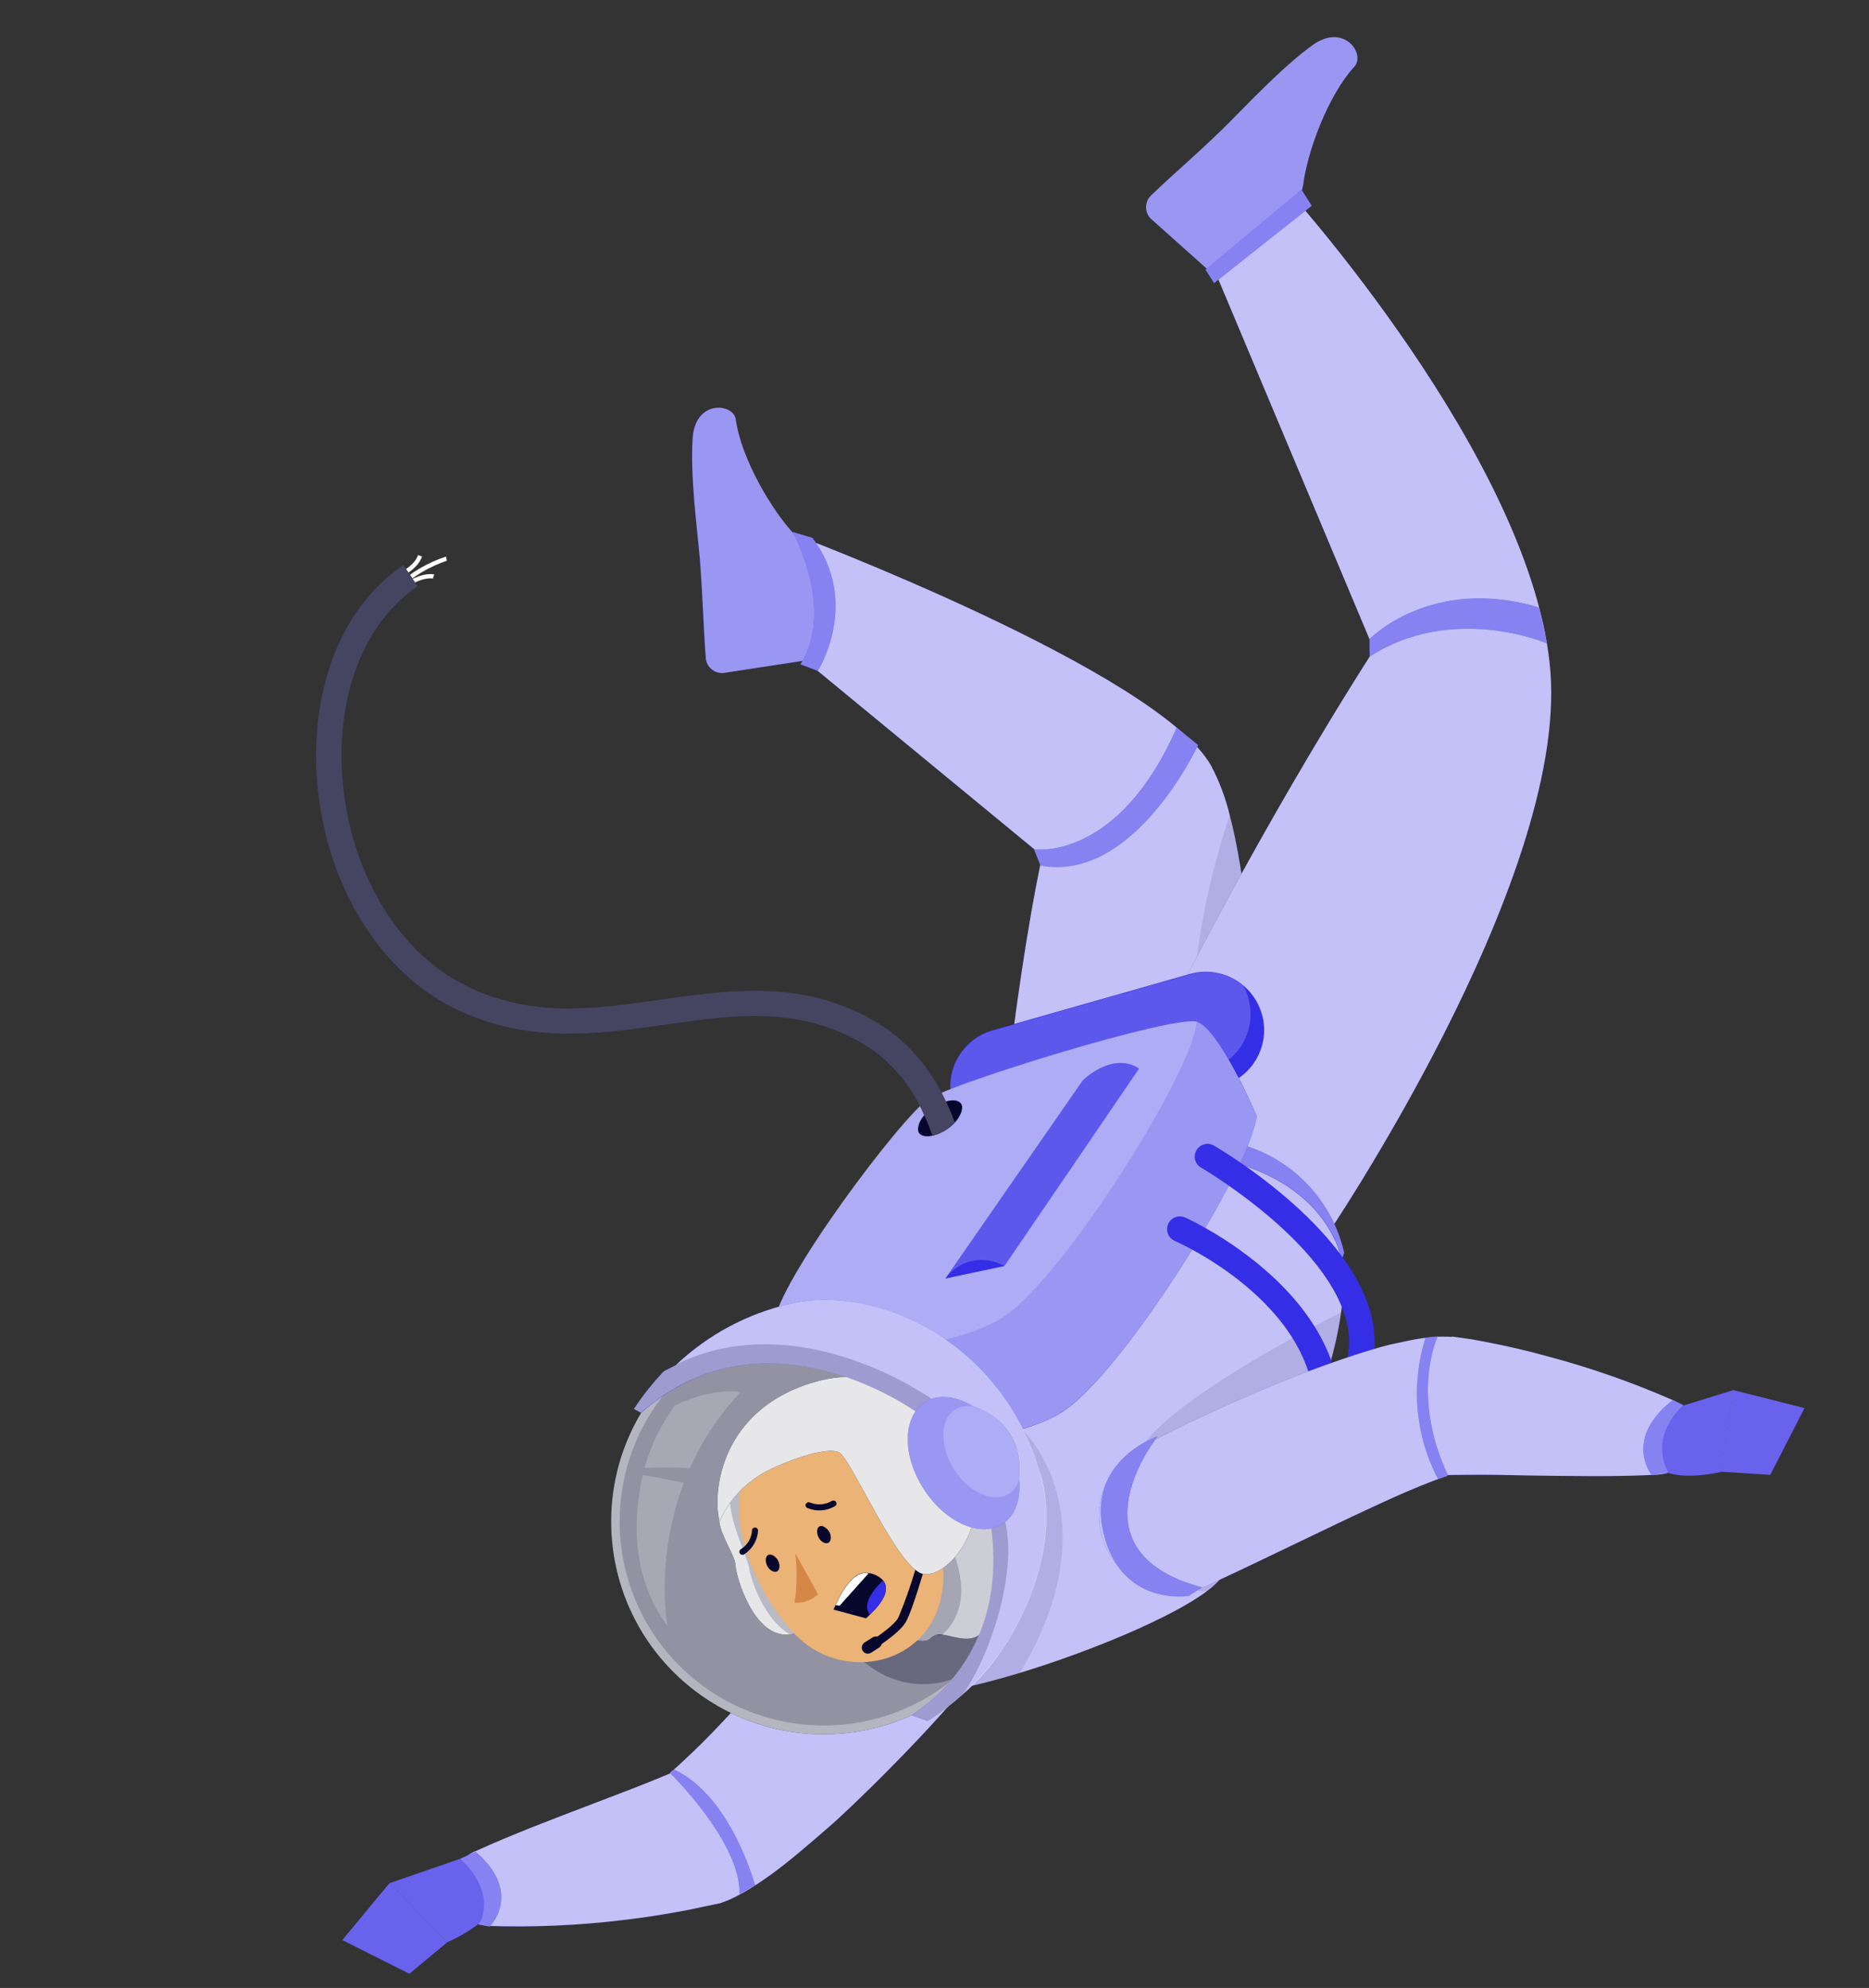 <svg width="173" height="184" viewBox="0 0 173 184" fill="none" xmlns="http://www.w3.org/2000/svg">
<rect x="0" y="0" width="173" height="184" fill="#333333" stroke="none"/>
<g id="Astronaut">
<g id="Character">
<path id="Vector" d="M92.023 111.297L116.308 104.307L116.321 103.296C116.291 99.332 116.198 84.437 113.826 75.455C113.443 73.848 112.858 72.296 112.084 70.835C107.094 62.108 73.535 49.475 73.535 49.475L74.488 61.105L96.468 79.208C93.67 92.372 92.023 111.297 92.023 111.297Z" fill="#352EE7"/>
<path id="Vector_2" opacity="0.7" d="M92.023 111.297L116.308 104.307L116.321 103.296C116.291 99.332 116.198 84.437 113.826 75.455C113.443 73.848 112.858 72.296 112.084 70.835C107.094 62.108 73.535 49.475 73.535 49.475L74.488 61.105L96.468 79.208C93.67 92.372 92.023 111.297 92.023 111.297Z" fill="white"/>
<path id="Vector_3" d="M78.721 146.653C76.076 149.414 73.463 152.33 70.829 155.146C69.517 156.577 68.196 157.961 66.932 159.318C65.669 160.674 64.334 161.997 63.158 163.076C62.876 163.345 62.583 163.601 62.365 163.792C62.147 163.984 61.97 164.102 62.023 164.123C62.113 164.091 62.206 164.072 62.301 164.064L62.371 164.049L62.294 164.066L62.139 164.098L61.53 164.348L60.275 164.863C58.574 165.561 56.767 166.217 54.963 166.92C51.349 168.305 47.624 169.696 43.994 171.35L43.925 171.365C43.189 171.705 42.589 172.282 42.221 173.004C41.852 173.726 41.737 174.551 41.894 175.346C42.051 176.142 42.47 176.861 43.084 177.39C43.699 177.918 44.474 178.225 45.283 178.26C49.383 178.392 53.486 178.214 57.559 177.727C59.601 177.498 61.646 177.171 63.748 176.768C64.273 176.657 64.791 176.548 65.34 176.432L66.151 176.261L66.46 176.196L66.707 176.143C67.029 176.027 67.349 175.895 67.668 175.763C68.415 175.406 69.138 175 69.832 174.547C70.423 174.173 70.921 173.817 71.413 173.471C73.328 172.067 74.863 170.701 76.489 169.301C78.114 167.901 79.527 166.489 80.994 165.066C83.894 162.177 86.659 159.294 89.313 156.151C89.943 155.46 90.431 154.651 90.749 153.771C91.067 152.89 91.208 151.956 91.165 151.022C91.121 150.087 90.894 149.17 90.496 148.323C90.099 147.476 89.538 146.715 88.847 146.085C88.155 145.455 87.346 144.967 86.466 144.649C85.586 144.331 84.652 144.19 83.717 144.233C82.782 144.277 81.865 144.504 81.018 144.901C80.171 145.299 79.411 145.86 78.78 146.551L78.721 146.653Z" fill="#352EE7"/>
<path id="Vector_4" opacity="0.7" d="M78.721 146.653C76.076 149.414 73.463 152.33 70.829 155.146C69.517 156.577 68.196 157.961 66.932 159.318C65.669 160.674 64.334 161.997 63.158 163.076C62.876 163.345 62.583 163.601 62.365 163.792C62.147 163.984 61.97 164.102 62.023 164.123C62.113 164.091 62.206 164.072 62.301 164.064L62.371 164.049L62.294 164.066L62.139 164.098L61.53 164.348L60.275 164.863C58.574 165.561 56.767 166.217 54.963 166.92C51.349 168.305 47.624 169.696 43.994 171.35L43.925 171.365C43.189 171.705 42.589 172.282 42.221 173.004C41.852 173.726 41.737 174.551 41.894 175.346C42.051 176.142 42.47 176.861 43.084 177.39C43.699 177.918 44.474 178.225 45.283 178.26C49.383 178.392 53.486 178.214 57.559 177.727C59.601 177.498 61.646 177.171 63.748 176.768C64.273 176.657 64.791 176.548 65.34 176.432L66.151 176.261L66.46 176.196L66.707 176.143C67.029 176.027 67.349 175.895 67.668 175.763C68.415 175.406 69.138 175 69.832 174.547C70.423 174.173 70.921 173.817 71.413 173.471C73.328 172.067 74.863 170.701 76.489 169.301C78.114 167.901 79.527 166.489 80.994 165.066C83.894 162.177 86.659 159.294 89.313 156.151C89.943 155.46 90.431 154.651 90.749 153.771C91.067 152.89 91.208 151.956 91.165 151.022C91.121 150.087 90.894 149.17 90.496 148.323C90.099 147.476 89.538 146.715 88.847 146.085C88.155 145.455 87.346 144.967 86.466 144.649C85.586 144.331 84.652 144.19 83.717 144.233C82.782 144.277 81.865 144.504 81.018 144.901C80.171 145.299 79.411 145.86 78.78 146.551L78.721 146.653Z" fill="white"/>
<path id="Vector_5" d="M62.046 164.118C62.046 164.118 68.632 170.58 68.447 175.324L69.885 174.488C69.885 174.488 67.719 166.294 62.404 163.784L62.046 164.118Z" fill="#352EE7"/>
<path id="Vector_6" d="M42.57 172.054L36.047 174.303L41.419 179.754C41.419 179.754 47.111 177.398 45.775 174.509L42.57 172.054Z" fill="#352EE7"/>
<path id="Vector_7" d="M31.686 179.565L37.897 182.684L41.418 179.754L36.047 174.303L31.686 179.565Z" fill="#352EE7"/>
<g id="Group" opacity="0.5">
<path id="Vector_8" opacity="0.5" d="M42.57 172.054L36.047 174.303L41.419 179.754C41.419 179.754 47.111 177.398 45.775 174.509L42.57 172.054Z" fill="white"/>
<path id="Vector_9" opacity="0.5" d="M31.686 179.565L37.897 182.685L41.418 179.754L36.047 174.303L31.686 179.565Z" fill="white"/>
</g>
<path id="Vector_10" d="M42.569 172.054C42.569 172.054 46.018 174.821 44.337 178.137L45.319 178.317C45.319 178.317 48.469 175.231 44.027 171.391L42.569 172.054Z" fill="#352EE7"/>
<path id="Vector_11" opacity="0.4" d="M62.046 164.118C62.046 164.118 68.632 170.58 68.447 175.324L69.885 174.488C69.885 174.488 67.719 166.294 62.404 163.784L62.046 164.118Z" fill="white"/>
<path id="Vector_12" opacity="0.4" d="M42.569 172.054C42.569 172.054 46.018 174.821 44.337 178.137L45.319 178.317C45.319 178.317 48.469 175.231 44.027 171.391L42.569 172.054Z" fill="white"/>
<path id="Vector_13" d="M75.767 52.975L76.025 59.78C76.094 60.105 74.825 61.091 74.488 61.138L66.96 62.291C66.562 62.326 66.168 62.203 65.86 61.95C65.553 61.696 65.358 61.331 65.317 60.935C65.073 57.597 65.082 55.997 64.774 51.785C64.552 49.201 63.858 44.118 64.103 40.539C64.349 36.961 67.887 37.319 68.093 38.833C68.604 42.478 71.427 47.249 73.528 49.477C73.9 49.866 75.743 52.439 75.767 52.975Z" fill="#352EE7"/>
<path id="Vector_14" opacity="0.5" d="M76.517 53.244L75.668 60.461C75.736 60.785 74.84 61.087 74.502 61.134L66.974 62.288C66.577 62.323 66.182 62.2 65.875 61.946C65.567 61.693 65.373 61.328 65.332 60.931C65.088 57.593 65.097 55.994 64.789 51.781C64.566 49.197 63.873 44.114 64.118 40.536C64.363 36.957 67.901 37.316 68.108 38.83C68.619 42.475 71.442 47.246 73.542 49.474C73.9 49.866 76.469 52.713 76.517 53.244Z" fill="white"/>
<path id="Vector_15" opacity="0.1" d="M116.321 103.296C116.291 99.332 116.198 84.437 113.826 75.455C112.405 79.661 109.417 90.049 110.676 99.839C111.262 104.719 113.648 105.24 116.321 103.296Z" fill="#07072D"/>
<path id="Vector_16" d="M94.306 114.883C94.306 114.883 93.247 99.773 108.091 93.823C108.091 93.823 116.211 77.308 127.179 60.144L111.493 22.805L118.716 17.068C118.716 17.068 142.027 42.629 143.516 62.224C145.005 81.819 122.497 114.816 122.497 114.816L94.306 114.883Z" fill="#352EE7"/>
<path id="Vector_17" opacity="0.7" d="M94.306 114.883C94.306 114.883 93.247 99.773 108.091 93.823C108.091 93.823 116.211 77.308 127.179 60.144L111.493 22.805L118.716 17.068C118.716 17.068 142.027 42.629 143.516 62.224C145.005 81.819 122.497 114.816 122.497 114.816L94.306 114.883Z" fill="white"/>
<path id="Vector_18" d="M116.9 94.224C117.179 95.559 116.941 96.951 116.235 98.118C115.529 99.285 114.407 100.142 113.095 100.515L94.825 105.719C93.658 106.053 92.412 105.983 91.289 105.522C90.167 105.06 89.233 104.233 88.638 103.175C88.43 102.808 88.266 102.417 88.15 102.011C88.124 101.887 88.098 101.764 88.072 101.64C87.791 100.306 88.027 98.915 88.732 97.747C89.437 96.58 90.558 95.724 91.869 95.351L110.14 90.147C111.515 89.759 112.987 89.931 114.235 90.627C115.483 91.323 116.405 92.484 116.798 93.858C116.84 93.978 116.878 94.123 116.9 94.224Z" fill="#352EE7"/>
<path id="Vector_19" opacity="0.2" d="M115.64 92.77C115.919 94.105 115.683 95.495 114.978 96.662C114.274 97.828 113.154 98.685 111.843 99.06L93.573 104.264C92.728 104.504 91.838 104.534 90.979 104.351C90.12 104.168 89.319 103.778 88.646 103.214C88.438 102.846 88.274 102.455 88.159 102.049C88.132 101.926 88.106 101.802 88.08 101.679C87.799 100.344 88.035 98.953 88.74 97.786C89.445 96.619 90.566 95.762 91.877 95.389L110.148 90.185C110.992 89.945 111.883 89.915 112.742 90.098C113.6 90.281 114.401 90.671 115.074 91.236C115.283 91.603 115.446 91.993 115.562 92.4C115.58 92.484 115.606 92.608 115.64 92.77Z" fill="white"/>
<path id="Vector_20" d="M124.42 115.935C123.78 113.145 122.272 110.63 120.114 108.75C117.955 106.87 115.257 105.722 112.406 105.47C102.024 104.191 105.972 115.939 105.972 115.939L124.168 116.731L124.42 115.935Z" fill="#352EE7"/>
<path id="Vector_21" opacity="0.4" d="M124.42 115.935C123.78 113.145 122.272 110.63 120.114 108.75C117.955 106.87 115.257 105.722 112.406 105.47C102.024 104.191 105.972 115.939 105.972 115.939L124.168 116.731L124.42 115.935Z" fill="white"/>
<path id="Vector_22" d="M109.632 106.822C109.632 106.822 119.879 107.08 123.536 114.653C127.192 122.226 117.205 142.621 112.163 146.914C107.121 151.206 84.991 159 81.6 156.318C69.918 147.082 86.061 124.686 91.981 118.747C97.903 112.808 109.632 106.822 109.632 106.822Z" fill="#352EE7"/>
<path id="Vector_23" opacity="0.7" d="M81.604 156.334C81.764 156.456 81.942 156.552 82.132 156.618C84.14 157.372 89.062 156.454 94.41 154.833C101.137 152.792 108.544 149.647 111.666 147.309L112.165 146.921C116.054 143.591 122.903 130.653 124.134 121.459C124.498 118.751 124.366 116.366 123.504 114.652C119.851 107.094 109.6 106.821 109.6 106.821C109.6 106.821 97.891 112.867 91.948 118.778C86.005 124.689 69.917 147.075 81.604 156.334Z" fill="white"/>
<path id="Vector_24" opacity="0.1" d="M82.132 156.618C84.14 157.372 89.062 156.454 94.41 154.833C103.104 140.352 94.721 132.413 94.721 132.413C85.076 133.553 81.172 147.975 82.132 156.618Z" fill="#07072D"/>
<path id="Vector_25" d="M116.321 103.296C116.321 103.296 112.925 95.2 110.781 94.603C108.638 94.006 88.38 100.195 85.948 101.749C83.516 103.304 71.874 118.803 71.658 122.52C71.442 126.238 77.698 134.465 77.698 134.465C77.698 134.465 93.093 134.298 98.589 130.515C104.086 126.732 115.743 108.244 116.321 103.296Z" fill="#352EE7"/>
<path id="Vector_26" opacity="0.5" d="M77.697 134.457C77.697 134.457 93.091 134.282 98.587 130.499C104.083 126.716 115.753 108.25 116.314 103.297C116.314 103.297 112.887 95.208 110.776 94.572C108.664 93.936 88.384 100.17 85.943 101.718C83.501 103.267 71.87 118.779 71.66 122.488C71.679 123.604 71.938 124.702 72.421 125.709C74.051 129.65 77.697 134.457 77.697 134.457Z" fill="white"/>
<path id="Vector_27" opacity="0.2" d="M72.423 125.724C74.504 125.68 87.984 125.272 93.05 121.782C98.537 117.993 110.214 99.565 110.781 94.603C108.671 93.975 88.389 100.201 85.948 101.749C83.507 103.298 71.876 118.81 71.665 122.519C71.686 123.629 71.944 124.722 72.423 125.724Z" fill="white"/>
<path id="Vector_28" d="M91.978 152.665C98.507 143.978 96.759 131.642 88.072 125.113C79.384 118.583 67.049 120.331 60.519 129.019C53.989 137.706 55.738 150.042 64.425 156.571C73.112 163.101 85.448 161.353 91.978 152.665Z" fill="#07072D"/>
<path id="Vector_29" opacity="0.7" d="M91.978 152.665C98.507 143.978 96.759 131.642 88.072 125.113C79.384 118.583 67.049 120.331 60.519 129.019C53.989 137.706 55.738 150.042 64.425 156.571C73.112 163.101 85.448 161.353 91.978 152.665Z" fill="white"/>
<path id="Vector_30" opacity="0.2" d="M86.375 156.763C89.528 154.759 92.017 151.865 93.525 148.446C95.033 145.028 95.493 141.239 94.848 137.559C94.202 133.879 92.48 130.473 89.898 127.772C87.317 125.071 83.992 123.196 80.345 122.385C76.697 121.574 72.892 121.862 69.409 123.214C65.925 124.567 62.922 126.921 60.777 129.981C58.633 133.041 57.444 136.668 57.361 140.403C57.278 144.138 58.304 147.814 60.311 150.966C63.002 155.188 67.257 158.17 72.144 159.256C77.031 160.343 82.149 159.447 86.375 156.763Z" fill="#07072D"/>
<path id="Vector_31" opacity="0.3" d="M96.257 142.074C96.539 134.238 92.026 127.715 86.178 127.504C80.329 127.294 75.359 133.475 75.077 141.311C74.795 149.147 79.308 155.67 85.156 155.881C91.005 156.091 95.975 149.91 96.257 142.074Z" fill="#07072D"/>
<path id="Vector_32" d="M80.901 149.945C80.901 149.945 85.25 152.732 86.137 151.616C87.023 150.501 89.679 152.798 91.089 150.878C92.5 148.958 94.95 143.703 92.326 139.802C89.703 135.901 79.931 143.476 80.901 149.945Z" fill="#07072D"/>
<path id="Vector_33" opacity="0.8" d="M80.901 149.945C80.901 149.945 85.258 152.73 86.136 151.616C86.276 151.473 86.451 151.369 86.643 151.314C86.835 151.259 87.039 151.256 87.233 151.304C88.41 151.451 90.074 152.262 91.089 150.878C92.501 148.966 94.942 143.705 92.326 139.802C91.206 138.126 88.765 138.569 86.414 140.122C85.779 140.545 85.18 141.019 84.623 141.541C82.348 143.684 80.573 146.746 80.853 149.6C80.894 149.721 80.88 149.845 80.901 149.945Z" fill="white"/>
<path id="Vector_34" opacity="0.2" d="M80.901 149.945C80.901 149.945 85.258 152.73 86.136 151.616C86.276 151.473 86.451 151.369 86.643 151.314C86.835 151.259 87.039 151.256 87.233 151.304C90.979 147.834 87.713 142.108 86.414 140.122C85.778 140.545 85.18 141.019 84.623 141.541C83.073 144.08 81.809 146.783 80.853 149.6C80.894 149.721 80.88 149.845 80.901 149.945Z" fill="#07072D"/>
<path id="Vector_35" d="M73.113 151.282C73.246 151.267 73.378 151.239 73.507 151.199C77.162 150.242 74.574 143.065 71.89 139.217C70.722 137.511 69.436 136.886 68.445 137.047C67.179 137.242 66.371 138.687 66.576 140.807C66.731 142.227 68.045 143.943 68.086 144.903C68.127 145.862 69.752 151.685 73.113 151.282Z" fill="#07072D"/>
<path id="Vector_36" opacity="0.9" d="M73.113 151.282C73.246 151.267 73.378 151.239 73.507 151.199C77.162 150.242 74.574 143.065 71.89 139.217C70.722 137.511 69.436 136.886 68.445 137.047C67.179 137.242 66.371 138.687 66.576 140.807C66.731 142.227 68.045 143.943 68.086 144.903C68.127 145.862 69.752 151.685 73.113 151.282Z" fill="white"/>
<path id="Vector_37" opacity="0.2" d="M73.113 151.282C73.246 151.267 73.378 151.239 73.507 151.199C77.162 150.242 74.574 143.065 71.89 139.217C70.722 137.511 69.436 136.886 68.445 137.047C68.212 137.305 68.001 137.582 67.813 137.874C66.841 139.347 69.064 143.8 69.325 145.037C69.48 146.19 70.7 149.871 73.113 151.282Z" fill="#07072D"/>
<path id="Vector_38" d="M83.709 135.988C86.308 141.266 88.096 144.23 87.001 148.295C85.347 154.414 77.667 155.615 73.533 151.21C69.814 147.241 66.172 139.278 70.058 134.439C70.915 133.368 72.03 132.531 73.299 132.007C74.567 131.484 75.948 131.29 77.311 131.445C78.674 131.6 79.977 132.098 81.095 132.892C82.214 133.687 83.113 134.752 83.709 135.988Z" fill="#EBB376"/>
<path id="Vector_39" d="M76.752 141.758C76.986 142.177 76.938 142.639 76.687 142.789C76.436 142.938 75.998 142.732 75.779 142.31C75.561 141.888 75.594 141.43 75.844 141.28C76.095 141.13 76.496 141.384 76.752 141.758Z" fill="#07072D"/>
<path id="Vector_40" d="M72.001 144.407C72.233 144.818 72.187 145.288 71.936 145.438C71.685 145.588 71.245 145.374 71.026 144.952C70.808 144.53 70.841 144.071 71.093 143.929C71.346 143.787 71.761 143.998 72.001 144.407Z" fill="#07072D"/>
<path id="Vector_41" d="M73.619 143.775C73.805 145.291 73.781 146.825 73.548 148.334C73.945 148.366 74.344 148.313 74.719 148.18C75.095 148.046 75.437 147.835 75.725 147.56L73.619 143.775Z" fill="#D58745"/>
<path id="Vector_42" d="M74.661 139.116C74.7 139.084 74.747 139.062 74.797 139.051C74.846 139.041 74.898 139.042 74.947 139.056C75.272 139.195 75.625 139.256 75.977 139.235C76.33 139.214 76.673 139.111 76.979 138.934C77.041 138.891 77.117 138.875 77.191 138.888C77.264 138.901 77.33 138.943 77.373 139.004C77.395 139.033 77.411 139.066 77.42 139.102C77.428 139.137 77.43 139.174 77.424 139.21C77.418 139.246 77.405 139.281 77.385 139.311C77.365 139.342 77.339 139.368 77.309 139.389C76.926 139.622 76.492 139.761 76.044 139.794C75.597 139.827 75.147 139.753 74.734 139.577C74.666 139.549 74.612 139.495 74.582 139.428C74.553 139.36 74.551 139.284 74.577 139.215C74.599 139.178 74.628 139.144 74.661 139.116Z" fill="#07072D"/>
<path id="Vector_43" d="M69.748 141.421C69.798 141.394 69.854 141.382 69.911 141.386C69.947 141.389 69.983 141.399 70.016 141.415C70.049 141.432 70.079 141.454 70.103 141.483C70.127 141.511 70.145 141.543 70.156 141.578C70.167 141.613 70.171 141.65 70.168 141.687C70.139 142.13 70.005 142.56 69.777 142.941C69.548 143.322 69.232 143.643 68.855 143.877C68.788 143.91 68.711 143.916 68.64 143.896C68.568 143.875 68.507 143.828 68.468 143.765C68.45 143.733 68.439 143.697 68.435 143.661C68.431 143.624 68.434 143.587 68.445 143.551C68.455 143.516 68.473 143.483 68.496 143.455C68.52 143.426 68.549 143.403 68.581 143.386C68.881 143.199 69.131 142.942 69.31 142.637C69.489 142.332 69.591 141.989 69.608 141.636C69.61 141.591 69.624 141.547 69.649 141.509C69.674 141.471 69.708 141.441 69.748 141.421Z" fill="#07072D"/>
<path id="Vector_44" d="M80.507 149.455C80.401 149.566 80.28 149.681 80.157 149.787L77.155 148.985C77.155 148.985 77.223 148.809 77.346 148.549C77.739 147.659 78.727 145.723 79.947 145.579C80.088 145.57 80.23 145.576 80.37 145.594C80.884 145.645 81.363 145.879 81.72 146.254C82.228 146.865 82.187 147.858 80.507 149.455Z" fill="#07072D"/>
<path id="Vector_45" d="M80.394 145.63L77.723 148.615L77.351 148.572C77.744 147.682 78.731 145.747 79.952 145.602C80.1 145.596 80.248 145.606 80.394 145.63Z" fill="white"/>
<path id="Vector_46" d="M80.507 149.455C79.75 148.429 80.931 147.026 81.744 146.289C82.228 146.865 82.188 147.858 80.507 149.455Z" fill="#352EE7"/>
<path id="Vector_47" d="M80.559 152.834L80.164 152.151C80.825 151.761 82.641 150.579 83.137 149.756C83.911 147.913 84.552 146.016 85.054 144.081L85.819 144.299C85.762 144.489 84.494 149.034 83.827 150.159C83.161 151.284 80.69 152.766 80.559 152.834Z" fill="#07072D"/>
<path id="Vector_48" d="M80.628 152.973L81.374 152.492C81.499 152.413 81.588 152.288 81.621 152.143C81.654 151.998 81.629 151.847 81.55 151.721C81.468 151.597 81.341 151.51 81.195 151.479C81.05 151.448 80.898 151.475 80.772 151.554L80.025 152.027C79.901 152.107 79.814 152.233 79.782 152.377C79.751 152.521 79.777 152.672 79.856 152.797C79.935 152.922 80.061 153.011 80.206 153.044C80.35 153.077 80.502 153.051 80.628 152.973Z" fill="#07072D"/>
<path id="Vector_49" d="M88.097 139.113C88.252 139.83 88.262 140.571 88.128 141.292C87.993 142.014 87.716 142.701 87.313 143.314C86.228 144.939 84.392 144.269 83.624 142.583C82.924 141.061 82.651 138.391 84.263 137.348C84.618 137.129 85.022 137.001 85.439 136.976C85.857 136.95 86.273 137.028 86.653 137.203C87.032 137.378 87.363 137.644 87.615 137.977C87.867 138.31 88.033 138.7 88.097 139.113Z" fill="#EBB376"/>
<path id="Vector_50" d="M70.645 136.341C72.231 135.441 76.515 133.754 77.695 134.449C78.875 135.144 83.221 145.525 85.566 145.7C87.911 145.875 91.038 141.422 90.022 138.215C89.489 136.38 88.276 134.817 86.631 133.846C86.631 133.846 84.227 125.363 75.397 127.921C66.567 130.479 65.938 138.278 66.603 140.817C67.437 138.931 68.854 137.362 70.645 136.341Z" fill="#07072D"/>
<path id="Vector_51" opacity="0.9" d="M70.645 136.341C72.231 135.441 76.515 133.754 77.695 134.449C78.875 135.144 83.221 145.525 85.566 145.7C87.911 145.875 91.038 141.422 90.022 138.215C89.489 136.38 88.276 134.817 86.631 133.846C86.631 133.846 84.227 125.363 75.397 127.921C66.567 130.479 65.938 138.278 66.603 140.817C67.437 138.931 68.854 137.362 70.645 136.341Z" fill="white"/>
<path id="Vector_52" d="M61.426 126.923L62.548 126.348C65.502 123.539 69.159 121.58 73.133 120.676C79.996 119.009 91.493 123.119 95.774 134.878C95.942 135.327 96.078 135.742 96.192 136.13C96.309 136.472 96.407 136.82 96.484 137.173L96.493 137.212C96.602 137.65 96.677 138.095 96.718 138.545C97.622 145.964 92.722 152.728 92.722 152.728C90.892 155.341 88.565 157.569 85.874 159.282L84.374 158.751C95.736 151.14 90.973 137.941 90.973 137.941L85.07 130.851C85.07 130.851 71.074 120.4 59.356 130.766L58.707 130.403C59.506 129.163 60.416 127.998 61.426 126.923Z" fill="#352EE7"/>
<path id="Vector_53" opacity="0.7" d="M58.683 130.408L59.324 130.765C71.05 120.405 85.039 130.857 85.039 130.857L90.942 137.948C90.942 137.948 95.682 151.151 84.374 158.751L85.914 159.282C87.039 158.558 88.103 157.745 89.097 156.85C90.491 155.64 91.72 154.252 92.753 152.722C92.753 152.722 97.652 145.957 96.748 138.538C96.711 138.088 96.636 137.642 96.523 137.205C96.516 137.191 96.513 137.175 96.514 137.159C96.437 136.796 96.325 136.456 96.215 136.125C96.104 135.793 95.966 135.33 95.797 134.873C91.522 123.105 80.019 119.004 73.156 120.671C69.212 121.575 65.579 123.511 62.63 126.282L62.571 126.343L61.449 126.919C60.422 127.994 59.496 129.162 58.683 130.408Z" fill="white"/>
<path id="Vector_54" opacity="0.2" d="M58.684 130.408L59.324 130.765C71.051 120.405 85.039 130.857 85.039 130.857L90.942 137.948C90.942 137.948 95.682 151.151 84.374 158.751L85.915 159.282C87.039 158.558 88.104 157.745 89.097 156.85C91.806 153.164 95.39 142.731 91.851 138.2C89.704 135.494 87.834 132.58 86.27 129.5C86.27 129.5 73.988 120.673 62.592 126.29C62.204 126.477 61.807 126.698 61.411 126.927C60.397 128.001 59.484 129.166 58.684 130.408Z" fill="#07072D"/>
<path id="Vector_55" d="M85.617 129.775C86.842 129 88.5 129.207 90.055 130.153C91.467 130.557 92.682 131.465 93.469 132.704C94.255 133.944 94.56 135.43 94.324 136.879C94.519 138.686 94.007 140.271 92.784 141.053C90.719 142.361 87.448 140.896 85.462 137.757C83.476 134.617 83.567 131.111 85.617 129.775Z" fill="#352EE7"/>
<path id="Vector_56" opacity="0.5" d="M85.617 129.775C86.842 129 88.5 129.207 90.055 130.153C91.467 130.557 92.682 131.465 93.469 132.704C94.255 133.944 94.56 135.43 94.324 136.879C94.519 138.686 94.007 140.271 92.784 141.053C90.719 142.361 87.448 140.896 85.462 137.757C83.476 134.617 83.567 131.111 85.617 129.775Z" fill="white"/>
<path id="Vector_57" opacity="0.2" d="M88.314 136.009C89.676 138.142 91.944 139.173 93.374 138.266C94.805 137.358 94.839 134.882 93.472 132.725C92.105 130.568 89.842 129.561 88.419 130.466C86.996 131.372 86.947 133.852 88.314 136.009Z" fill="white"/>
<path id="Vector_58" opacity="0.2" d="M59.66 135.875C61.057 135.776 62.459 135.785 63.854 135.902C65.008 133.307 66.59 130.925 68.532 128.854C68.532 128.854 66.256 128.317 62.493 130.064C61.198 131.81 60.238 133.78 59.66 135.875Z" fill="white"/>
<path id="Vector_59" opacity="0.2" d="M61.759 150.483C61.172 146.011 61.701 141.463 63.299 137.246C61.914 136.957 60.578 136.706 59.5 136.53C58.589 140.548 58.41 145.856 61.759 150.483Z" fill="white"/>
<path id="Vector_60" d="M119.871 18.526L113.056 25.275C113.003 25.334 112.938 25.383 112.866 25.416C112.793 25.45 112.715 25.469 112.636 25.473C112.556 25.476 112.476 25.463 112.401 25.436C112.327 25.408 112.258 25.365 112.2 25.311L106.521 20.239C106.241 19.957 106.084 19.576 106.083 19.179C106.082 18.782 106.238 18.4 106.517 18.117C108.933 15.799 110.21 14.812 113.265 11.851C115.116 10.031 118.59 6.264 121.506 4.171C124.422 2.079 126.415 5.024 125.365 6.165C122.88 8.885 121.001 14.091 120.619 17.134C120.536 17.67 120.272 18.162 119.871 18.526Z" fill="#352EE7"/>
<path id="Vector_61" opacity="0.5" d="M119.871 18.526L113.056 25.275C113.003 25.334 112.938 25.383 112.866 25.416C112.793 25.45 112.715 25.469 112.636 25.473C112.556 25.476 112.476 25.463 112.401 25.436C112.327 25.408 112.258 25.365 112.2 25.311L106.521 20.239C106.241 19.957 106.084 19.576 106.083 19.179C106.082 18.782 106.238 18.4 106.517 18.117C108.933 15.799 110.21 14.812 113.265 11.851C115.116 10.031 118.59 6.264 121.506 4.171C124.422 2.079 126.415 5.024 125.365 6.165C122.88 8.885 121.001 14.091 120.619 17.134C120.536 17.67 120.272 18.162 119.871 18.526Z" fill="white"/>
<path id="Vector_62" d="M120.474 17.56L121.417 19.047L112.38 26.201L111.584 24.956L120.474 17.56Z" fill="#352EE7"/>
<path id="Vector_63" d="M73.364 49.237C73.364 49.237 77.333 56.341 74.086 61.489L75.698 62.093C75.698 62.093 79.698 55.809 75.206 49.784L73.364 49.237Z" fill="#352EE7"/>
<path id="Vector_64" d="M126.777 60.769L126.76 59.159C126.76 59.159 132.457 53.227 142.468 56.231L143.166 59.537C143.166 59.537 134.471 55.812 126.777 60.769Z" fill="#352EE7"/>
<path id="Vector_65" d="M110.897 68.956C110.897 68.956 104.991 81.735 96.303 80.106L95.714 78.617C95.714 78.617 103.487 79.768 108.919 67.347L110.897 68.956Z" fill="#352EE7"/>
<path id="Vector_66" opacity="0.1" d="M111.668 147.317L112.167 146.929C116.056 143.598 122.904 130.661 124.135 121.467C119.764 123.697 108.635 129.621 105.688 133.899C102.197 138.962 106.116 147.052 111.668 147.317Z" fill="#07072D"/>
<path id="Vector_67" opacity="0.4" d="M73.364 49.237C73.364 49.237 77.333 56.341 74.086 61.489L75.698 62.093C75.698 62.093 79.698 55.809 75.206 49.784L73.364 49.237Z" fill="white"/>
<path id="Vector_68" opacity="0.4" d="M110.897 68.956C110.897 68.956 104.991 81.735 96.303 80.106L95.714 78.617C95.714 78.617 103.487 79.768 108.919 67.347L110.897 68.956Z" fill="white"/>
<path id="Vector_69" opacity="0.4" d="M120.474 17.56L121.417 19.047L112.38 26.201L111.584 24.956L120.474 17.56Z" fill="white"/>
<path id="Vector_70" opacity="0.4" d="M126.777 60.769L126.76 59.159C126.76 59.159 132.457 53.227 142.468 56.231L143.166 59.537C143.166 59.537 134.471 55.812 126.777 60.769Z" fill="white"/>
<path id="Vector_71" d="M122.511 132.624C122.255 132.678 121.988 132.645 121.752 132.531C121.516 132.417 121.324 132.228 121.207 131.993C121.09 131.758 121.054 131.492 121.106 131.234C121.157 130.977 121.291 130.744 121.489 130.572C123.998 128.428 125.09 126.108 124.845 123.529C124.119 115.692 111.402 108.208 111.272 108.13C111.123 108.061 110.99 107.961 110.882 107.837C110.774 107.714 110.692 107.569 110.643 107.412C110.593 107.255 110.577 107.09 110.595 106.926C110.614 106.763 110.665 106.605 110.748 106.463C110.83 106.32 110.942 106.197 111.074 106.1C111.207 106.003 111.359 105.935 111.519 105.9C111.68 105.864 111.846 105.863 112.008 105.896C112.169 105.928 112.321 105.994 112.456 106.089C113.026 106.42 126.354 114.276 127.196 123.315C127.508 126.663 126.124 129.707 123.021 132.363C122.876 132.491 122.701 132.581 122.511 132.624Z" fill="#352EE7"/>
<path id="Vector_72" d="M122.1 137.408C121.892 137.449 121.676 137.435 121.475 137.365C121.274 137.296 121.096 137.174 120.958 137.012C120.82 136.85 120.728 136.654 120.691 136.445C120.654 136.235 120.674 136.02 120.749 135.821C125.841 122.552 109.439 115.159 108.737 114.855C108.595 114.793 108.466 114.702 108.358 114.59C108.251 114.478 108.166 114.345 108.11 114.2C108.053 114.055 108.026 113.9 108.029 113.744C108.032 113.589 108.066 113.435 108.129 113.293C108.192 113.15 108.282 113.022 108.394 112.914C108.507 112.806 108.639 112.722 108.784 112.665C108.929 112.609 109.084 112.581 109.24 112.585C109.395 112.588 109.549 112.622 109.691 112.685C109.878 112.766 128.86 121.293 122.961 136.669C122.892 136.855 122.777 137.02 122.627 137.15C122.476 137.279 122.295 137.368 122.1 137.408Z" fill="#352EE7"/>
<path id="Vector_73" d="M112.066 146.603C115.53 145.009 119.061 143.271 122.524 141.628C124.251 140.787 125.978 139.987 127.661 139.204C129.344 138.421 131.068 137.678 132.561 137.104C132.926 136.963 133.309 136.825 133.565 136.739C133.821 136.653 134.042 136.59 134.001 136.55C133.922 136.565 133.841 136.569 133.761 136.56L133.692 136.575L133.769 136.559L133.931 136.525L134.583 136.516L135.944 136.503C137.781 136.487 139.692 136.519 141.607 136.567C145.475 136.614 149.456 136.702 153.438 136.491L153.5 136.478C154.309 136.434 155.08 136.12 155.689 135.586C156.298 135.052 156.71 134.329 156.86 133.532C157.009 132.736 156.886 131.913 156.512 131.194C156.137 130.476 155.532 129.904 154.794 129.571C151.035 127.927 147.156 126.574 143.19 125.523C141.21 124.973 139.193 124.519 137.092 124.123C136.561 124.017 136.041 123.925 135.486 123.857L134.655 123.742L134.447 123.713L134.347 123.734L134.094 123.723C133.753 123.714 133.406 123.715 133.061 123.723C132.227 123.773 131.398 123.881 130.579 124.045C129.891 124.19 129.296 124.316 128.709 124.44C126.413 125.03 124.438 125.729 122.447 126.431C120.457 127.134 118.581 127.917 116.695 128.695C112.925 130.297 109.315 131.964 105.688 133.899C103.998 134.734 102.709 136.207 102.104 137.992C101.5 139.778 101.629 141.731 102.464 143.421C103.299 145.111 104.772 146.4 106.557 147.005C108.343 147.609 110.296 147.48 111.986 146.645L112.066 146.603Z" fill="#352EE7"/>
<path id="Vector_74" opacity="0.7" d="M112.066 146.603C115.53 145.009 119.061 143.271 122.524 141.628C124.251 140.787 125.978 139.987 127.661 139.204C129.344 138.421 131.068 137.678 132.561 137.104C132.926 136.963 133.309 136.825 133.565 136.739C133.821 136.653 134.042 136.59 134.001 136.55C133.922 136.565 133.841 136.569 133.761 136.56L133.692 136.575L133.769 136.559L133.931 136.525L134.583 136.516L135.944 136.503C137.781 136.487 139.692 136.519 141.607 136.567C145.475 136.614 149.456 136.702 153.438 136.491L153.5 136.478C154.309 136.434 155.08 136.12 155.689 135.586C156.298 135.052 156.71 134.329 156.86 133.532C157.009 132.736 156.886 131.913 156.512 131.194C156.137 130.476 155.532 129.904 154.794 129.571C151.035 127.927 147.156 126.574 143.19 125.523C141.21 124.973 139.193 124.519 137.092 124.123C136.561 124.017 136.041 123.925 135.486 123.857L134.655 123.742L134.447 123.713L134.347 123.734L134.094 123.723C133.753 123.714 133.406 123.715 133.061 123.723C132.227 123.773 131.398 123.881 130.579 124.045C129.891 124.19 129.296 124.316 128.709 124.44C126.413 125.03 124.438 125.729 122.447 126.431C120.457 127.134 118.581 127.917 116.695 128.695C112.925 130.297 109.315 131.964 105.688 133.899C103.998 134.734 102.709 136.207 102.104 137.992C101.5 139.778 101.629 141.731 102.464 143.421C103.299 145.111 104.772 146.4 106.557 147.005C108.343 147.609 110.296 147.48 111.986 146.645L112.066 146.603Z" fill="white"/>
<path id="Vector_75" d="M153.816 130.713L160.407 128.676L159.292 136.239C159.292 136.239 153.299 137.706 152.68 134.585L153.816 130.713Z" fill="#352EE7"/>
<path id="Vector_76" d="M167.027 130.33L163.861 136.51L159.287 136.216L160.403 128.653L167.027 130.33Z" fill="#352EE7"/>
<g id="Group_2" opacity="0.5">
<path id="Vector_77" opacity="0.5" d="M153.816 130.713L160.407 128.676L159.292 136.24C159.292 136.24 153.299 137.706 152.68 134.585L153.816 130.713Z" fill="white"/>
<path id="Vector_78" opacity="0.5" d="M167.027 130.33L163.861 136.51L159.287 136.216L160.403 128.653L167.027 130.33Z" fill="white"/>
</g>
<path id="Vector_79" d="M155.834 130.061C155.834 130.061 152.548 132.772 154.451 136.317L152.878 136.512C152.878 136.512 150.21 133.201 154.844 129.576L155.834 130.061Z" fill="#352EE7"/>
<path id="Vector_80" d="M107.171 132.933C107.171 132.933 98.649 143.528 111.262 146.926L110.024 147.712C110.024 147.712 103.746 148.747 102.136 141.848C100.556 135.128 107.171 132.933 107.171 132.933Z" fill="#352EE7"/>
<path id="Vector_81" d="M133.079 123.695C133.079 123.695 130.501 129.033 134.024 136.545L133.114 136.899C132.065 134.9 131.424 132.714 131.226 130.465C131.029 128.217 131.279 125.952 131.964 123.801L133.079 123.695Z" fill="#352EE7"/>
<path id="Vector_82" opacity="0.4" d="M155.834 130.061C155.834 130.061 152.548 132.772 154.451 136.317L152.878 136.512C152.878 136.512 150.21 133.201 154.844 129.576L155.834 130.061Z" fill="white"/>
<path id="Vector_83" opacity="0.4" d="M107.171 132.933C107.171 132.933 98.649 143.528 111.262 146.926L110.024 147.712C110.024 147.712 103.746 148.747 102.136 141.848C100.556 135.128 107.171 132.933 107.171 132.933Z" fill="white"/>
<path id="Vector_84" opacity="0.4" d="M133.079 123.695C133.079 123.695 130.501 129.033 134.024 136.545L133.114 136.899C132.065 134.9 131.424 132.714 131.226 130.465C131.029 128.217 131.279 125.952 131.964 123.801L133.079 123.695Z" fill="white"/>
<path id="Vector_85" d="M105.435 98.903L92.967 117.183L87.505 118.336L100.22 100.004C100.22 100.004 102.937 97.276 105.435 98.903Z" fill="#352EE7"/>
<path id="Vector_86" opacity="0.2" d="M105.435 98.903L92.967 117.183C92.077 116.659 91.023 116.486 90.012 116.7C89.002 116.913 88.107 117.497 87.505 118.336L100.22 100.004C100.22 100.004 102.937 97.276 105.435 98.903Z" fill="white"/>
<path id="Vector_87" d="M88.387 103.898C88.178 104.115 87.95 104.311 87.704 104.486C87.285 104.778 86.816 104.992 86.32 105.117C85.749 105.238 85.282 105.167 85.065 104.865C84.848 104.564 85.018 103.842 85.529 103.242C85.767 102.976 86.037 102.74 86.333 102.54C86.702 102.271 87.117 102.072 87.557 101.951C88.194 101.76 88.732 101.823 88.965 102.162C89.198 102.5 88.99 103.238 88.387 103.898Z" fill="#07072D"/>
<path id="Vector_88" d="M36.708 53.593L36.565 53.22C36.565 53.22 38.309 52.537 38.695 51.382L39.068 51.505C38.616 52.843 36.782 53.561 36.708 53.593Z" fill="white"/>
<path id="Vector_89" d="M36.972 54.498L36.701 54.208C38.019 52.995 39.58 52.077 41.281 51.514L41.362 51.9C39.734 52.451 38.238 53.335 36.972 54.498Z" fill="white"/>
<path id="Vector_90" d="M37.016 54.787L36.773 54.475C38.94 52.815 40.143 53.158 40.194 53.172L40.08 53.551C40.08 53.551 38.995 53.263 37.016 54.787Z" fill="white"/>
<path id="Vector_91" d="M88.387 103.898C88.179 104.115 87.95 104.311 87.704 104.486C87.285 104.778 86.816 104.992 86.32 105.117C86.145 104.629 85.893 103.972 85.552 103.237C84.532 100.826 82.883 98.732 80.778 97.175C74.507 93.003 68.23 93.892 61.587 94.842C55.233 95.748 48.66 96.683 41.799 93.201C34.803 89.649 29.909 81.256 29.313 71.819C28.785 63.352 31.781 56.061 37.338 52.298L38.664 54.261C33.813 57.545 31.2 64.052 31.679 71.674C32.221 80.284 36.614 87.903 42.873 91.101C49.133 94.299 54.985 93.387 61.256 92.507C68.041 91.543 75.069 90.544 82.1 95.218C84.48 96.95 86.362 99.277 87.56 101.966C87.908 102.659 88.182 103.344 88.387 103.898Z" fill="#07072D"/>
<g id="Group_3" opacity="0.5">
<path id="Vector_92" opacity="0.5" d="M88.387 103.898C88.179 104.115 87.95 104.311 87.704 104.486C87.285 104.778 86.816 104.992 86.32 105.117C86.145 104.629 85.893 103.972 85.552 103.237C84.532 100.826 82.883 98.732 80.778 97.175C74.507 93.003 68.23 93.892 61.587 94.842C55.233 95.748 48.66 96.683 41.799 93.201C34.803 89.649 29.909 81.256 29.313 71.819C28.785 63.352 31.781 56.061 37.338 52.298L38.664 54.261C33.813 57.545 31.2 64.052 31.679 71.674C32.221 80.284 36.614 87.903 42.873 91.101C49.133 94.299 54.985 93.387 61.256 92.507C68.041 91.543 75.069 90.544 82.1 95.218C84.48 96.95 86.362 99.277 87.56 101.966C87.908 102.659 88.182 103.344 88.387 103.898Z" fill="white"/>
</g>
</g>
</g>
</svg>
